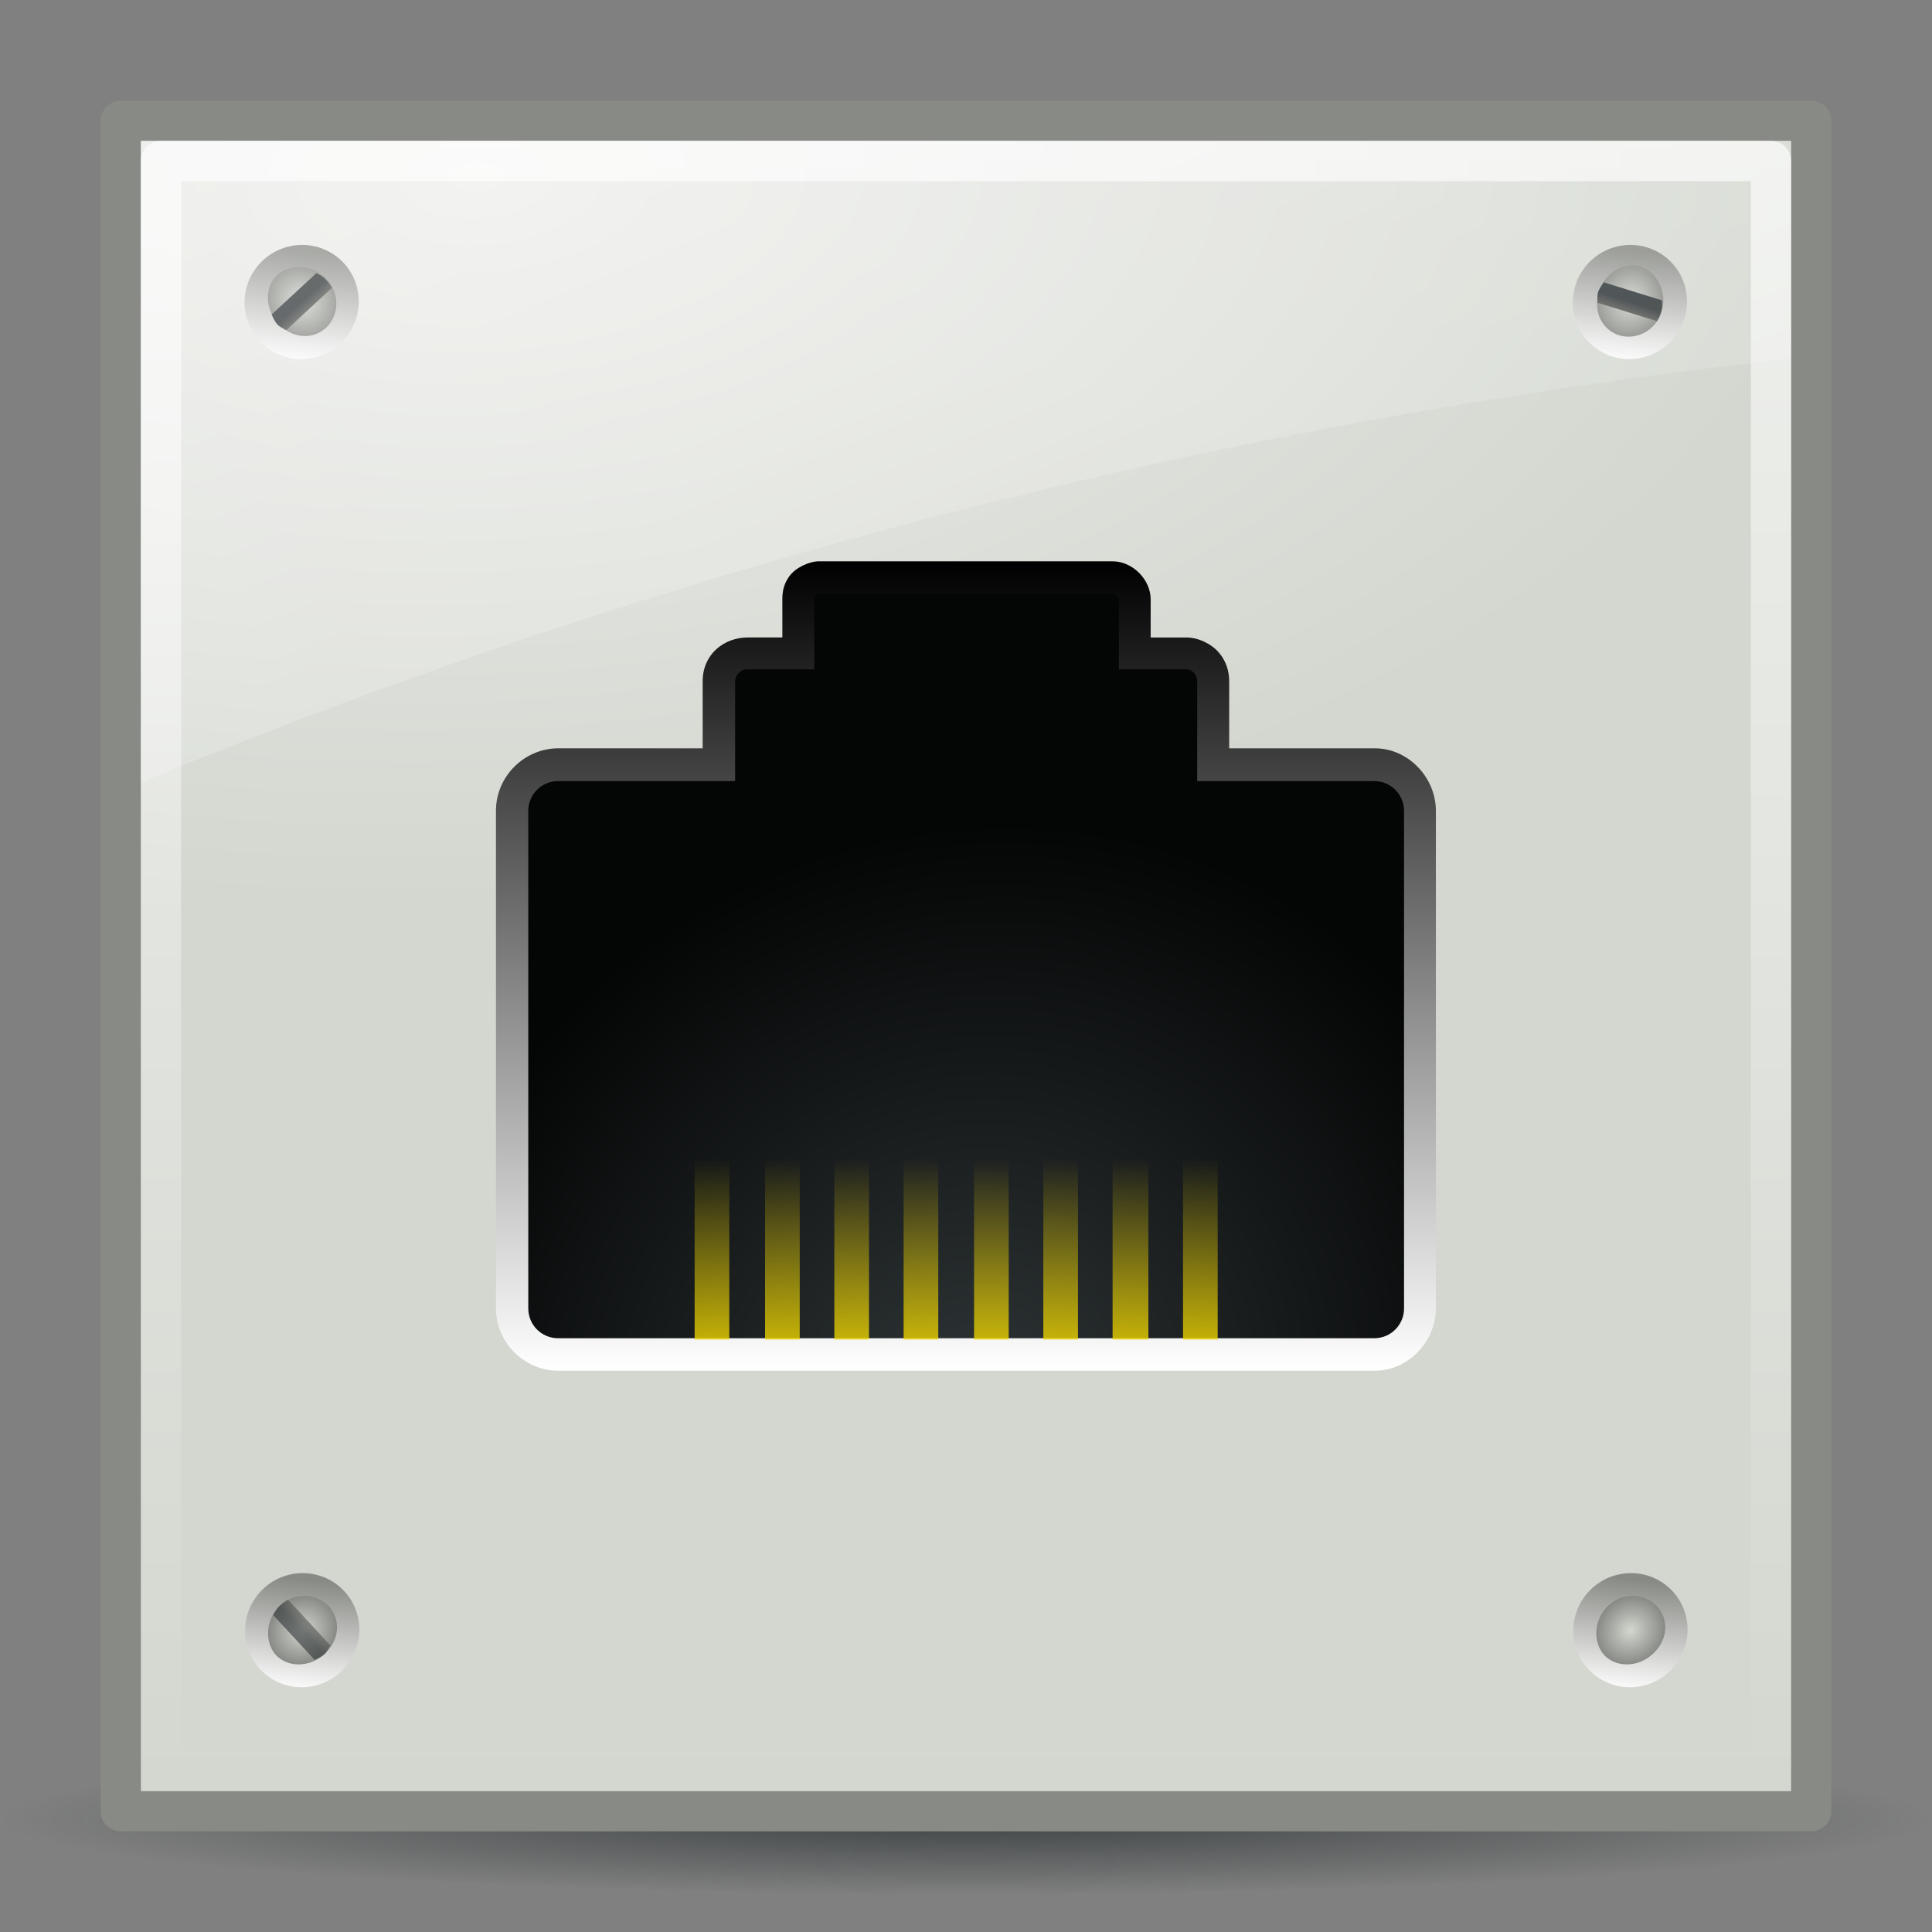 <?xml version="1.0" encoding="UTF-8"?>
<svg viewBox="0 0 48 48" xmlns="http://www.w3.org/2000/svg" xmlns:xlink="http://www.w3.org/1999/xlink">
<rect x="0" y="0" width="48" height="48" fill="#808080" stroke="none"/>
<defs>
<linearGradient id="3">
<stop stop-color="#fff" stop-opacity=".8" offset="0"/>
<stop stop-color="#fff" stop-opacity="0" offset="1"/>
</linearGradient>
<linearGradient id="7">
<stop stop-color="#2e3436" offset="0"/>
<stop stop-color="#2e3436" offset=".5"/>
<stop stop-color="#555753" offset="1"/>
</linearGradient>
<linearGradient id="B" x1="8.223" x2="6.303" y1="27.873" y2="29.747" gradientUnits="userSpaceOnUse">
<stop stop-color="#888a85" offset="0"/>
<stop stop-color="#fff" offset="1"/>
</linearGradient>
<radialGradient id="C" cx="8.297" cy="29.672" r=".891" gradientTransform="matrix(1 0 0 .825 0 5.206)" gradientUnits="userSpaceOnUse">
<stop stop-color="#d3d7cf" offset="0"/>
<stop stop-color="#888a85" offset="1"/>
</radialGradient>
<linearGradient id="D" x1="8.813" x2="9.344" gradientUnits="userSpaceOnUse" xlink:href="#7"/>
<linearGradient id="E" x2="0" y1="40.19" y2="35.3" gradientTransform="matrix(.918 0 0 .918 2.426 -3.612)" gradientUnits="userSpaceOnUse">
<stop stop-color="#edd400" offset="0"/>
<stop stop-color="#edd400" stop-opacity="0" offset="1"/>
</linearGradient>
<radialGradient id="F" cx="23.03" cy="42.521" r="11.85" gradientTransform="matrix(.884 -.89 .829 .823 -31.603 20.296)" gradientUnits="userSpaceOnUse">
<stop stop-color="#2e3436" offset="0"/>
<stop stop-color="#040505" offset="1"/>
</radialGradient>
<linearGradient id="G" x2="0" y1="19.13" y2="41.03" gradientUnits="userSpaceOnUse">
<stop offset="0"/>
<stop stop-color="#fff" offset="1"/>
</linearGradient>
<radialGradient id="H" cx="3.441" cy="10.598" r="21.5" gradientTransform="matrix(.036 .837 -1.588 .068 28.531 .822)" gradientUnits="userSpaceOnUse">
<stop stop-color="#eeeeec" offset="0"/>
<stop stop-color="#d3d7cf" offset="1"/>
</radialGradient>
<linearGradient id="I" x1="8.813" x2="9.344" gradientTransform="matrix(.679 .734 -.727 .673 21.894 -18.21)" gradientUnits="userSpaceOnUse" xlink:href="#7"/>
<linearGradient id="J" x1="8.813" x2="9.344" gradientTransform="matrix(-.296 .955 -.946 -.293 69.957 7.119)" gradientUnits="userSpaceOnUse" xlink:href="#7"/>
<linearGradient id="K" x1="4.999" x2="27.08" y1="-19.258" y2="34.514" gradientUnits="userSpaceOnUse" xlink:href="#3"/>
<linearGradient id="L" x2="0" y1="3.5" y2="44.5" gradientUnits="userSpaceOnUse" xlink:href="#3"/>
<radialGradient id="M" cx="22.54" cy="48.24" r="20.743" gradientTransform="matrix(1 0 0 .091 0 43.876)" gradientUnits="userSpaceOnUse">
<stop stop-color="#2e3436" offset="0"/>
<stop stop-color="#2e3436" stop-opacity="0" offset="1"/>
</radialGradient>
</defs>
<path transform="matrix(1.155 0 0 1 -2.029 -3.069)" d="m43.283 48.245a20.743 1.878 0 1 1-41.486 0 20.743 1.878 0 1 1 41.486 0z" fill="url(#M)" opacity=".8"/>
<rect x="3" y="3" width="42" height="42" fill="url(#H)" stroke="#888a85" stroke-linecap="square" stroke-linejoin="round"/>
<path transform="matrix(.736 -.681 .754 .815 12.007 -11.032)" d="m9.722 29.678a1.421 1.271 0 1 1-2.842 0 1.421 1.271 0 1 1 2.842 0z" fill="url(#B)"/>
<path transform="matrix(-.297 .958 -1.061 -.329 74.456 9.296)" d="m8.312 28.938c-0.517 0-0.906 0.385-0.906 0.75 0 0.365 0.375 0.719 0.906 0.719 0.532 0 0.875-0.337 0.875-0.719 0-0.381-0.358-0.75-0.875-0.75z" fill="url(#C)"/>
<path d="m41.269 7.75c0.032-0.102 0.027-0.188 0.024-0.287l-1.449-0.449c-0.049 0.076-0.113 0.155-0.142 0.25-0.026 0.085-0.01 0.177-0.015 0.257l1.479 0.458c0.047-0.071 0.076-0.14 0.104-0.23z" fill="url(#J)"/>
<path transform="matrix(.736 -.681 .754 .815 -20.993 -11.032)" d="m9.722 29.678a1.421 1.271 0 1 1-2.842 0 1.421 1.271 0 1 1 2.842 0z" fill="url(#B)"/>
<path transform="matrix(.681 .736 -.815 .754 26.039 -21.003)" d="m8.312 28.938c-0.517 0-0.906 0.385-0.906 0.75 0 0.365 0.375 0.719 0.906 0.719 0.532 0 0.875-0.337 0.875-0.719 0-0.381-0.358-0.75-0.875-0.75z" fill="url(#C)"/>
<path d="m8.097 6.949c-0.073-0.078-0.149-0.118-0.236-0.164l-1.113 1.03c0.041 0.081 0.078 0.176 0.146 0.249 0.06 0.065 0.148 0.098 0.215 0.141l1.136-1.051c-0.038-0.077-0.084-0.136-0.147-0.205z" fill="url(#I)"/>
<path d="m4 4v40h40v-40h-40z" fill="none" opacity=".8" stroke="url(#L)" stroke-linecap="square" stroke-linejoin="round"/>
<path transform="matrix(.918 0 0 .918 2.426 -3.612)" d="m19.531 19.125c-0.27 3e-6 -0.641 0.169-0.812 0.406s-0.188 0.459-0.188 0.625v1.031h-0.938c-0.635 4e-6 -1.219 0.448-1.219 1.188v1.812h-3.906c-0.923 2e-6 -1.688 0.764-1.688 1.688v13.469c0 0.923 0.764 1.688 1.688 1.688h22.094c0.923-2e-6 1.656-0.805 1.656-1.688v-13.469c-4e-6 -0.883-0.733-1.688-1.656-1.688h-3.938v-1.812c0-0.265-0.075-0.542-0.281-0.781-0.206-0.239-0.558-0.406-0.875-0.406h-0.969v-1.031c6e-6 -0.54-0.492-1.031-1.031-1.031h-7.938z" fill="url(#G)"/>
<path d="m20.371 14.753c-0.081 0-0.139 0.058-0.139 0.139v1.736h-1.667c-0.16 0-0.301 0.141-0.301 0.301v2.477h-4.398c-0.41 0-0.741 0.33-0.741 0.741v12.36c0 0.41 0.33 0.741 0.741 0.741h20.276c0.41 0 0.741-0.33 0.741-0.741v-12.36c0-0.41-0.33-0.741-0.741-0.741h-4.398v-2.477c0-0.16-0.118-0.301-0.278-0.301h-1.667v-1.736c0-0.081-0.081-0.139-0.162-0.139h-7.268z" fill="url(#F)"/>
<path d="m17.258 26.309v0.258 6.283 0.43h0.861v-0.43-6.283-0.258h-0.861zm1.75 0v0.258 6.283 0.43h0.861v-0.43-6.283-0.258h-0.861zm1.721 0v0.258 6.283 0.43h0.861v-0.43-6.283-0.258h-0.861zm1.721 0v0.258 6.283 0.43h0.861v-0.43-6.283-0.258h-0.861zm1.75 0v0.258 6.283 0.43h0.861v-0.43-6.283-0.258h-0.861zm1.721 0v0.258 6.283 0.43h0.861v-0.43-6.283-0.258h-0.861zm1.721 0v0.258 6.283 0.43h0.889v-0.43-6.283-0.258h-0.889zm1.75 0v0.258 6.283 0.43h0.861v-0.43-6.283-0.258h-0.861z" fill="url(#E)" fill-rule="evenodd" opacity=".8"/>
<g transform="matrix(.734 -.679 .673 .727 -18.209 26.096)">
<path transform="matrix(1.003 0 0 1.121 .761 -4.967)" d="m9.722 29.678a1.421 1.271 0 1 1-2.842 0 1.421 1.271 0 1 1 2.842 0z" fill="url(#B)"/>
<path transform="matrix(1.003 0 0 1.121 .761 -4.967)" d="m8.312 28.938c-0.517 0-0.906 0.385-0.906 0.75 0 0.365 0.375 0.719 0.906 0.719 0.532 0 0.875-0.337 0.875-0.719 0-0.381-0.358-0.75-0.875-0.75z" fill="url(#C)"/>
<path d="m9.094 27.469c-0.107 0-0.188 0.03-0.281 0.062v1.531c0.087 0.025 0.182 0.062 0.281 0.062 0.089 0 0.172-0.043 0.25-0.062v-1.562c-0.082-0.024-0.157-0.031-0.25-0.031z" fill="url(#D)" opacity=".6"/>
</g>
<g transform="matrix(.734 -.679 .673 .727 14.791 26.096)">
<path transform="matrix(1.003 0 0 1.121 .761 -4.967)" d="m9.722 29.678a1.421 1.271 0 1 1-2.842 0 1.421 1.271 0 1 1 2.842 0z" fill="url(#B)"/>
<path transform="matrix(1.003 0 0 1.121 .761 -4.967)" d="m8.312 28.938c-0.517 0-0.906 0.385-0.906 0.75 0 0.365 0.375 0.719 0.906 0.719 0.532 0 0.875-0.337 0.875-0.719 0-0.381-0.358-0.75-0.875-0.75z" fill="url(#C)"/>
<path d="m9.094 27.469c-0.107 0-0.188 0.03-0.281 0.062v1.531c0.087 0.025 0.182 0.062 0.281 0.062 0.089 0 0.172-0.043 0.25-0.062v-1.562c-0.082-0.024-0.157-0.031-0.25-0.031z" fill="url(#D)" opacity=".6"/>
</g>
<path d="m3.5 3.5v15.938c13.037-5.375 26.753-8.943 41-10.531v-5.406h-41z" fill="url(#K)" opacity=".6"/>
</svg>
